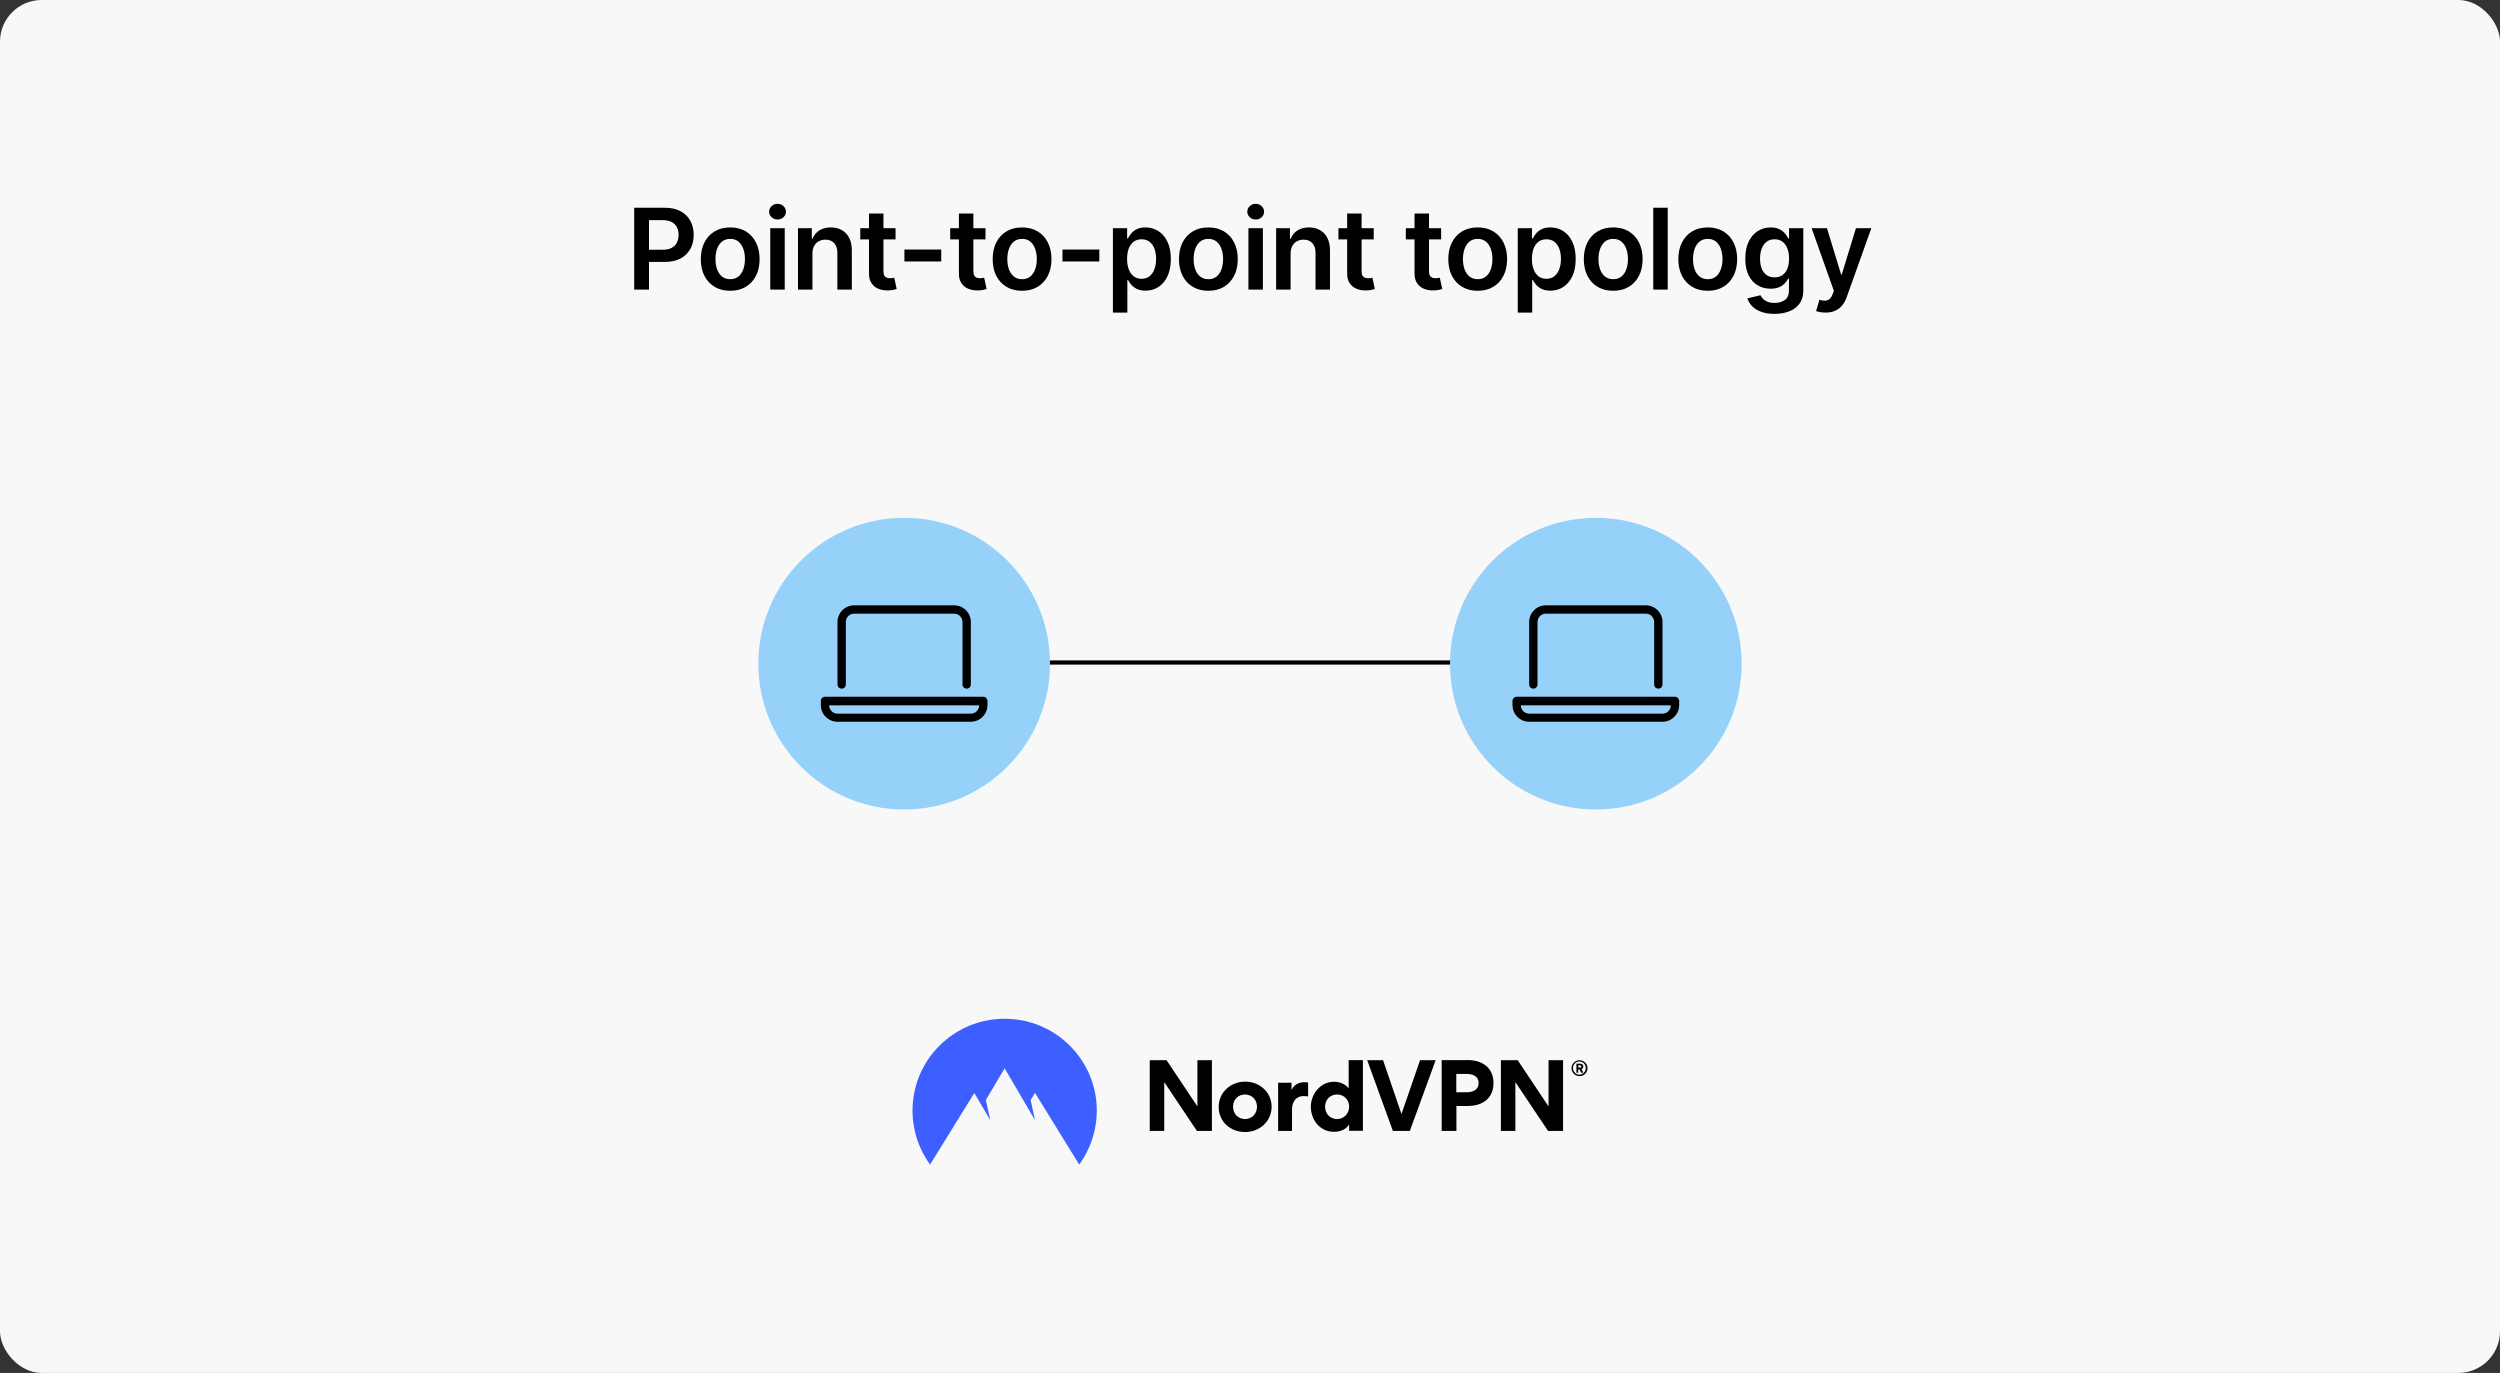 <svg width="1200" height="659" viewBox="0 0 1200 659" fill="none" xmlns="http://www.w3.org/2000/svg">
<rect x="0" y="0" width="1200" height="659" fill="#333333" stroke="none"/>
<rect width="1200" height="659" rx="20" fill="#F8F8F8"/>
<path d="M304.406 139V99.727H319.133C322.15 99.727 324.681 100.29 326.727 101.415C328.785 102.54 330.338 104.087 331.387 106.055C332.448 108.011 332.978 110.236 332.978 112.729C332.978 115.247 332.448 117.484 331.387 119.44C330.325 121.396 328.759 122.937 326.688 124.062C324.617 125.174 322.067 125.73 319.037 125.73H309.276V119.881H318.078C319.842 119.881 321.287 119.575 322.412 118.961C323.537 118.347 324.368 117.504 324.905 116.43C325.455 115.356 325.73 114.122 325.73 112.729C325.73 111.335 325.455 110.108 324.905 109.047C324.368 107.986 323.531 107.161 322.393 106.573C321.268 105.972 319.817 105.672 318.04 105.672H311.52V139H304.406ZM350.499 139.575C347.623 139.575 345.13 138.942 343.021 137.677C340.911 136.411 339.275 134.641 338.112 132.365C336.961 130.089 336.386 127.43 336.386 124.388C336.386 121.345 336.961 118.68 338.112 116.391C339.275 114.103 340.911 112.326 343.021 111.06C345.13 109.795 347.623 109.162 350.499 109.162C353.376 109.162 355.869 109.795 357.978 111.06C360.087 112.326 361.717 114.103 362.868 116.391C364.031 118.68 364.613 121.345 364.613 124.388C364.613 127.43 364.031 130.089 362.868 132.365C361.717 134.641 360.087 136.411 357.978 137.677C355.869 138.942 353.376 139.575 350.499 139.575ZM350.538 134.014C352.097 134.014 353.401 133.586 354.45 132.729C355.498 131.86 356.278 130.697 356.789 129.239C357.313 127.782 357.575 126.158 357.575 124.369C357.575 122.566 357.313 120.936 356.789 119.479C356.278 118.009 355.498 116.839 354.45 115.969C353.401 115.1 352.097 114.665 350.538 114.665C348.94 114.665 347.61 115.1 346.549 115.969C345.501 116.839 344.715 118.009 344.19 119.479C343.679 120.936 343.423 122.566 343.423 124.369C343.423 126.158 343.679 127.782 344.19 129.239C344.715 130.697 345.501 131.86 346.549 132.729C347.61 133.586 348.94 134.014 350.538 134.014ZM369.727 139V109.545H376.669V139H369.727ZM373.217 105.365C372.118 105.365 371.172 105.001 370.379 104.272C369.587 103.531 369.19 102.642 369.19 101.607C369.19 100.558 369.587 99.67 370.379 98.941C371.172 98.2 372.118 97.829 373.217 97.829C374.33 97.829 375.276 98.2 376.055 98.941C376.848 99.67 377.244 100.558 377.244 101.607C377.244 102.642 376.848 103.531 376.055 104.272C375.276 105.001 374.33 105.365 373.217 105.365ZM389.972 121.741V139H383.03V109.545H389.665V114.55H390.01C390.687 112.901 391.768 111.591 393.251 110.619C394.746 109.648 396.594 109.162 398.793 109.162C400.825 109.162 402.596 109.597 404.104 110.466C405.626 111.335 406.802 112.594 407.633 114.244C408.476 115.893 408.892 117.893 408.879 120.246V139H401.937V121.32C401.937 119.351 401.426 117.81 400.403 116.698C399.393 115.586 397.994 115.03 396.204 115.03C394.989 115.03 393.909 115.298 392.963 115.835C392.03 116.359 391.295 117.12 390.758 118.117C390.234 119.114 389.972 120.322 389.972 121.741ZM429.866 109.545V114.915H412.934V109.545H429.866ZM417.114 102.489H424.056V130.141C424.056 131.074 424.197 131.79 424.478 132.288C424.772 132.774 425.156 133.107 425.629 133.286C426.102 133.464 426.626 133.554 427.201 133.554C427.636 133.554 428.032 133.522 428.39 133.458C428.761 133.394 429.042 133.337 429.234 133.286L430.403 138.712C430.033 138.84 429.502 138.981 428.812 139.134C428.134 139.288 427.303 139.377 426.319 139.403C424.58 139.454 423.014 139.192 421.621 138.616C420.227 138.028 419.121 137.121 418.303 135.893C417.498 134.666 417.102 133.132 417.114 131.291V102.489ZM451.798 119.786V125.5H434.118V119.786H451.798ZM473.03 109.545V114.915H456.098V109.545H473.03ZM460.278 102.489H467.22V130.141C467.22 131.074 467.36 131.79 467.642 132.288C467.936 132.774 468.319 133.107 468.792 133.286C469.265 133.464 469.789 133.554 470.365 133.554C470.799 133.554 471.196 133.522 471.553 133.458C471.924 133.394 472.205 133.337 472.397 133.286L473.567 138.712C473.196 138.84 472.666 138.981 471.975 139.134C471.298 139.288 470.467 139.377 469.482 139.403C467.744 139.454 466.178 139.192 464.784 138.616C463.391 138.028 462.285 137.121 461.467 135.893C460.661 134.666 460.265 133.132 460.278 131.291V102.489ZM490.59 139.575C487.713 139.575 485.22 138.942 483.111 137.677C481.002 136.411 479.365 134.641 478.202 132.365C477.051 130.089 476.476 127.43 476.476 124.388C476.476 121.345 477.051 118.68 478.202 116.391C479.365 114.103 481.002 112.326 483.111 111.06C485.22 109.795 487.713 109.162 490.59 109.162C493.466 109.162 495.959 109.795 498.068 111.06C500.178 112.326 501.808 114.103 502.958 116.391C504.122 118.68 504.703 121.345 504.703 124.388C504.703 127.43 504.122 130.089 502.958 132.365C501.808 134.641 500.178 136.411 498.068 137.677C495.959 138.942 493.466 139.575 490.59 139.575ZM490.628 134.014C492.188 134.014 493.492 133.586 494.54 132.729C495.588 131.86 496.368 130.697 496.879 129.239C497.404 127.782 497.666 126.158 497.666 124.369C497.666 122.566 497.404 120.936 496.879 119.479C496.368 118.009 495.588 116.839 494.54 115.969C493.492 115.1 492.188 114.665 490.628 114.665C489.03 114.665 487.7 115.1 486.639 115.969C485.591 116.839 484.805 118.009 484.281 119.479C483.769 120.936 483.514 122.566 483.514 124.369C483.514 126.158 483.769 127.782 484.281 129.239C484.805 130.697 485.591 131.86 486.639 132.729C487.7 133.586 489.03 134.014 490.628 134.014ZM527.671 119.786V125.5H509.99V119.786H527.671ZM534.194 150.045V109.545H541.021V114.416H541.424C541.782 113.7 542.287 112.94 542.939 112.134C543.591 111.316 544.473 110.619 545.585 110.044C546.697 109.456 548.116 109.162 549.842 109.162C552.117 109.162 554.169 109.744 555.997 110.907C557.838 112.058 559.296 113.764 560.37 116.027C561.456 118.277 562 121.038 562 124.311C562 127.545 561.469 130.294 560.408 132.557C559.347 134.82 557.902 136.545 556.074 137.734C554.246 138.923 552.175 139.518 549.861 139.518C548.174 139.518 546.774 139.237 545.662 138.674C544.549 138.112 543.654 137.434 542.977 136.641C542.312 135.836 541.794 135.075 541.424 134.359H541.136V150.045H534.194ZM541.002 124.273C541.002 126.178 541.27 127.846 541.807 129.278C542.357 130.71 543.143 131.828 544.166 132.634C545.201 133.426 546.454 133.822 547.924 133.822C549.458 133.822 550.743 133.413 551.779 132.595C552.814 131.764 553.594 130.633 554.118 129.201C554.655 127.756 554.924 126.114 554.924 124.273C554.924 122.445 554.662 120.821 554.137 119.402C553.613 117.983 552.833 116.871 551.798 116.065C550.762 115.26 549.471 114.857 547.924 114.857C546.441 114.857 545.182 115.247 544.147 116.027C543.111 116.807 542.325 117.9 541.788 119.306C541.264 120.712 541.002 122.368 541.002 124.273ZM580.015 139.575C577.138 139.575 574.645 138.942 572.536 137.677C570.427 136.411 568.79 134.641 567.627 132.365C566.476 130.089 565.901 127.43 565.901 124.388C565.901 121.345 566.476 118.68 567.627 116.391C568.79 114.103 570.427 112.326 572.536 111.06C574.645 109.795 577.138 109.162 580.015 109.162C582.891 109.162 585.384 109.795 587.493 111.06C589.603 112.326 591.233 114.103 592.383 116.391C593.547 118.68 594.128 121.345 594.128 124.388C594.128 127.43 593.547 130.089 592.383 132.365C591.233 134.641 589.603 136.411 587.493 137.677C585.384 138.942 582.891 139.575 580.015 139.575ZM580.053 134.014C581.613 134.014 582.917 133.586 583.965 132.729C585.013 131.86 585.793 130.697 586.304 129.239C586.829 127.782 587.091 126.158 587.091 124.369C587.091 122.566 586.829 120.936 586.304 119.479C585.793 118.009 585.013 116.839 583.965 115.969C582.917 115.1 581.613 114.665 580.053 114.665C578.455 114.665 577.125 115.1 576.064 115.969C575.016 116.839 574.23 118.009 573.706 119.479C573.194 120.936 572.939 122.566 572.939 124.369C572.939 126.158 573.194 127.782 573.706 129.239C574.23 130.697 575.016 131.86 576.064 132.729C577.125 133.586 578.455 134.014 580.053 134.014ZM599.243 139V109.545H606.184V139H599.243ZM602.733 105.365C601.633 105.365 600.687 105.001 599.895 104.272C599.102 103.531 598.706 102.642 598.706 101.607C598.706 100.558 599.102 99.67 599.895 98.941C600.687 98.2 601.633 97.829 602.733 97.829C603.845 97.829 604.791 98.2 605.571 98.941C606.363 99.67 606.76 100.558 606.76 101.607C606.76 102.642 606.363 103.531 605.571 104.272C604.791 105.001 603.845 105.365 602.733 105.365ZM619.487 121.741V139H612.545V109.545H619.18V114.55H619.525C620.203 112.901 621.283 111.591 622.766 110.619C624.262 109.648 626.109 109.162 628.308 109.162C630.34 109.162 632.111 109.597 633.62 110.466C635.141 111.335 636.317 112.594 637.148 114.244C637.992 115.893 638.407 117.893 638.394 120.246V139H631.453V121.32C631.453 119.351 630.941 117.81 629.919 116.698C628.909 115.586 627.509 115.03 625.719 115.03C624.505 115.03 623.424 115.298 622.478 115.835C621.545 116.359 620.81 117.12 620.273 118.117C619.749 119.114 619.487 120.322 619.487 121.741ZM659.382 109.545V114.915H642.449V109.545H659.382ZM646.63 102.489H653.571V130.141C653.571 131.074 653.712 131.79 653.993 132.288C654.287 132.774 654.671 133.107 655.144 133.286C655.617 133.464 656.141 133.554 656.716 133.554C657.151 133.554 657.547 133.522 657.905 133.458C658.276 133.394 658.557 133.337 658.749 133.286L659.919 138.712C659.548 138.84 659.017 138.981 658.327 139.134C657.65 139.288 656.819 139.377 655.834 139.403C654.096 139.454 652.53 139.192 651.136 138.616C649.743 138.028 648.637 137.121 647.819 135.893C647.013 134.666 646.617 133.132 646.63 131.291V102.489ZM691.735 109.545V114.915H674.802V109.545H691.735ZM678.983 102.489H685.924V130.141C685.924 131.074 686.065 131.79 686.346 132.288C686.64 132.774 687.024 133.107 687.497 133.286C687.97 133.464 688.494 133.554 689.069 133.554C689.504 133.554 689.9 133.522 690.258 133.458C690.629 133.394 690.91 133.337 691.102 133.286L692.272 138.712C691.901 138.84 691.37 138.981 690.68 139.134C690.003 139.288 689.172 139.377 688.187 139.403C686.449 139.454 684.882 139.192 683.489 138.616C682.096 138.028 680.99 137.121 680.172 135.893C679.366 134.666 678.97 133.132 678.983 131.291V102.489ZM709.294 139.575C706.418 139.575 703.925 138.942 701.816 137.677C699.706 136.411 698.07 134.641 696.907 132.365C695.756 130.089 695.181 127.43 695.181 124.388C695.181 121.345 695.756 118.68 696.907 116.391C698.07 114.103 699.706 112.326 701.816 111.06C703.925 109.795 706.418 109.162 709.294 109.162C712.171 109.162 714.664 109.795 716.773 111.06C718.882 112.326 720.512 114.103 721.663 116.391C722.826 118.68 723.408 121.345 723.408 124.388C723.408 127.43 722.826 130.089 721.663 132.365C720.512 134.641 718.882 136.411 716.773 137.677C714.664 138.942 712.171 139.575 709.294 139.575ZM709.333 134.014C710.892 134.014 712.196 133.586 713.245 132.729C714.293 131.86 715.073 130.697 715.584 129.239C716.108 127.782 716.37 126.158 716.37 124.369C716.37 122.566 716.108 120.936 715.584 119.479C715.073 118.009 714.293 116.839 713.245 115.969C712.196 115.1 710.892 114.665 709.333 114.665C707.735 114.665 706.405 115.1 705.344 115.969C704.296 116.839 703.51 118.009 702.985 119.479C702.474 120.936 702.218 122.566 702.218 124.369C702.218 126.158 702.474 127.782 702.985 129.239C703.51 130.697 704.296 131.86 705.344 132.729C706.405 133.586 707.735 134.014 709.333 134.014ZM728.522 150.045V109.545H735.349V114.416H735.752C736.11 113.7 736.615 112.94 737.267 112.134C737.919 111.316 738.801 110.619 739.913 110.044C741.025 109.456 742.444 109.162 744.17 109.162C746.446 109.162 748.497 109.744 750.325 110.907C752.166 112.058 753.624 113.764 754.698 116.027C755.784 118.277 756.328 121.038 756.328 124.311C756.328 127.545 755.797 130.294 754.736 132.557C753.675 134.82 752.23 136.545 750.402 137.734C748.574 138.923 746.503 139.518 744.189 139.518C742.502 139.518 741.102 139.237 739.99 138.674C738.877 138.112 737.982 137.434 737.305 136.641C736.64 135.836 736.122 135.075 735.752 134.359H735.464V150.045H728.522ZM735.33 124.273C735.33 126.178 735.598 127.846 736.135 129.278C736.685 130.71 737.471 131.828 738.494 132.634C739.529 133.426 740.782 133.822 742.252 133.822C743.786 133.822 745.071 133.413 746.107 132.595C747.142 131.764 747.922 130.633 748.446 129.201C748.983 127.756 749.252 126.114 749.252 124.273C749.252 122.445 748.99 120.821 748.465 119.402C747.941 117.983 747.161 116.871 746.126 116.065C745.09 115.26 743.799 114.857 742.252 114.857C740.769 114.857 739.51 115.247 738.475 116.027C737.439 116.807 736.653 117.9 736.116 119.306C735.592 120.712 735.33 122.368 735.33 124.273ZM774.343 139.575C771.466 139.575 768.973 138.942 766.864 137.677C764.755 136.411 763.118 134.641 761.955 132.365C760.804 130.089 760.229 127.43 760.229 124.388C760.229 121.345 760.804 118.68 761.955 116.391C763.118 114.103 764.755 112.326 766.864 111.06C768.973 109.795 771.466 109.162 774.343 109.162C777.219 109.162 779.712 109.795 781.821 111.06C783.931 112.326 785.561 114.103 786.711 116.391C787.875 118.68 788.456 121.345 788.456 124.388C788.456 127.43 787.875 130.089 786.711 132.365C785.561 134.641 783.931 136.411 781.821 137.677C779.712 138.942 777.219 139.575 774.343 139.575ZM774.381 134.014C775.941 134.014 777.245 133.586 778.293 132.729C779.341 131.86 780.121 130.697 780.632 129.239C781.157 127.782 781.419 126.158 781.419 124.369C781.419 122.566 781.157 120.936 780.632 119.479C780.121 118.009 779.341 116.839 778.293 115.969C777.245 115.1 775.941 114.665 774.381 114.665C772.783 114.665 771.453 115.1 770.392 115.969C769.344 116.839 768.558 118.009 768.034 119.479C767.522 120.936 767.267 122.566 767.267 124.369C767.267 126.158 767.522 127.782 768.034 129.239C768.558 130.697 769.344 131.86 770.392 132.729C771.453 133.586 772.783 134.014 774.381 134.014ZM800.512 99.727V139H793.571V99.727H800.512ZM819.721 139.575C816.845 139.575 814.352 138.942 812.242 137.677C810.133 136.411 808.497 134.641 807.333 132.365C806.183 130.089 805.607 127.43 805.607 124.388C805.607 121.345 806.183 118.68 807.333 116.391C808.497 114.103 810.133 112.326 812.242 111.06C814.352 109.795 816.845 109.162 819.721 109.162C822.597 109.162 825.09 109.795 827.2 111.06C829.309 112.326 830.939 114.103 832.09 116.391C833.253 118.68 833.835 121.345 833.835 124.388C833.835 127.43 833.253 130.089 832.09 132.365C830.939 134.641 829.309 136.411 827.2 137.677C825.09 138.942 822.597 139.575 819.721 139.575ZM819.759 134.014C821.319 134.014 822.623 133.586 823.671 132.729C824.72 131.86 825.499 130.697 826.011 129.239C826.535 127.782 826.797 126.158 826.797 124.369C826.797 122.566 826.535 120.936 826.011 119.479C825.499 118.009 824.72 116.839 823.671 115.969C822.623 115.1 821.319 114.665 819.759 114.665C818.161 114.665 816.832 115.1 815.771 115.969C814.722 116.839 813.936 118.009 813.412 119.479C812.901 120.936 812.645 122.566 812.645 124.369C812.645 126.158 812.901 127.782 813.412 129.239C813.936 130.697 814.722 131.86 815.771 132.729C816.832 133.586 818.161 134.014 819.759 134.014ZM851.759 150.659C849.266 150.659 847.124 150.32 845.335 149.643C843.545 148.978 842.107 148.083 841.02 146.958C839.933 145.833 839.179 144.587 838.757 143.219L845.009 141.704C845.29 142.279 845.699 142.848 846.236 143.411C846.773 143.986 847.495 144.459 848.403 144.83C849.323 145.213 850.48 145.405 851.874 145.405C853.842 145.405 855.472 144.925 856.764 143.967C858.055 143.021 858.7 141.461 858.7 139.288V133.707H858.355C857.997 134.423 857.473 135.158 856.783 135.913C856.105 136.667 855.204 137.3 854.079 137.811C852.967 138.322 851.567 138.578 849.879 138.578C847.617 138.578 845.565 138.048 843.724 136.987C841.896 135.913 840.438 134.315 839.352 132.192C838.278 130.058 837.741 127.386 837.741 124.177C837.741 120.942 838.278 118.213 839.352 115.989C840.438 113.751 841.902 112.058 843.743 110.907C845.584 109.744 847.636 109.162 849.899 109.162C851.624 109.162 853.043 109.456 854.156 110.044C855.281 110.619 856.176 111.316 856.84 112.134C857.505 112.94 858.01 113.7 858.355 114.416H858.739V109.545H865.585V139.479C865.585 141.998 864.984 144.082 863.782 145.731C862.58 147.38 860.938 148.614 858.854 149.432C856.77 150.25 854.405 150.659 851.759 150.659ZM851.816 133.132C853.286 133.132 854.539 132.774 855.575 132.058C856.61 131.342 857.396 130.313 857.933 128.971C858.47 127.629 858.739 126.018 858.739 124.138C858.739 122.285 858.47 120.661 857.933 119.268C857.409 117.874 856.629 116.794 855.594 116.027C854.571 115.247 853.312 114.857 851.816 114.857C850.269 114.857 848.978 115.26 847.943 116.065C846.907 116.871 846.127 117.977 845.603 119.383C845.079 120.776 844.817 122.362 844.817 124.138C844.817 125.941 845.079 127.52 845.603 128.875C846.14 130.217 846.926 131.266 847.962 132.02C849.01 132.761 850.295 133.132 851.816 133.132ZM876.236 150.045C875.29 150.045 874.414 149.969 873.609 149.815C872.816 149.675 872.183 149.509 871.71 149.317L873.321 143.909C874.331 144.203 875.232 144.344 876.025 144.331C876.818 144.318 877.514 144.069 878.115 143.583C878.729 143.11 879.247 142.317 879.669 141.205L880.263 139.614L869.582 109.545H876.946L883.734 131.79H884.041L890.848 109.545H898.231L886.438 142.567C885.888 144.126 885.159 145.462 884.252 146.575C883.344 147.7 882.232 148.556 880.915 149.144C879.611 149.745 878.051 150.045 876.236 150.045Z" fill="black"/>
<line x1="481" y1="318" x2="719" y2="318" stroke="black" stroke-width="2"/>
<circle cx="434" cy="318.554" r="70" fill="#95D1F9"/>
<path d="M472 334.441H396C394.906 334.441 394 335.347 394 336.441V338.441C394 342.847 397.594 346.441 402 346.441H466C470.406 346.441 474 342.847 474 338.441V336.441C474 335.454 473.1 334.441 472 334.441ZM466 342.554H402C399.795 342.554 398 340.759 398 338.554H470C470 340.754 468.2 342.554 466 342.554ZM404 330.554C405.105 330.554 406 329.654 406 328.554V298.554C406 296.346 407.795 294.554 410 294.554H458C460.205 294.554 462 296.346 462 298.554V328.554C462 329.659 462.895 330.554 464 330.554C465.105 330.554 466 329.659 466 328.554V298.554C466 294.144 462.412 290.554 458 290.554H410C405.588 290.554 402 294.144 402 298.554V328.554C402 329.654 402.895 330.554 404 330.554Z" fill="black"/>
<circle cx="766" cy="318.554" r="70" fill="#95D1F9"/>
<path d="M804 334.441H728C726.906 334.441 726 335.347 726 336.441V338.441C726 342.847 729.594 346.441 734 346.441H798C802.406 346.441 806 342.847 806 338.441V336.441C806 335.454 805.1 334.441 804 334.441ZM798 342.554H734C731.795 342.554 730 340.759 730 338.554H802C802 340.754 800.2 342.554 798 342.554ZM736 330.554C737.105 330.554 738 329.654 738 328.554V298.554C738 296.346 739.795 294.554 742 294.554H790C792.205 294.554 794 296.346 794 298.554V328.554C794 329.659 794.895 330.554 796 330.554C797.105 330.554 798 329.659 798 328.554V298.554C798 294.144 794.412 290.554 790 290.554H742C737.588 290.554 734 294.144 734 298.554V328.554C734 329.654 734.895 330.554 736 330.554Z" fill="black"/>
<path d="M754.334 512.725C754.334 511.726 754.747 510.728 755.454 510.023C756.162 509.319 757.164 508.907 758.167 508.907C759.17 508.907 760.172 509.319 760.88 510.023C761.587 510.728 762 511.726 762 512.725C762 513.253 761.882 513.723 761.705 514.193C761.528 514.663 761.234 515.074 760.88 515.426C760.526 515.778 760.113 516.072 759.641 516.248C759.17 516.424 758.698 516.542 758.167 516.542C757.636 516.542 757.164 516.424 756.693 516.248C756.221 516.072 755.808 515.778 755.454 515.426C755.1 515.074 754.806 514.663 754.629 514.193C754.393 513.723 754.334 513.194 754.334 512.725ZM755.041 512.725C755.041 513.136 755.1 513.547 755.277 513.899C755.454 514.251 755.631 514.604 755.926 514.897C756.221 515.191 756.575 515.426 756.929 515.602C757.282 515.778 757.695 515.837 758.108 515.837C758.934 515.837 759.759 515.485 760.29 514.897C760.88 514.31 761.175 513.547 761.175 512.666C761.175 511.844 760.821 511.022 760.29 510.434C759.7 509.847 758.934 509.495 758.108 509.495C757.695 509.495 757.282 509.553 756.929 509.73C756.575 509.906 756.221 510.141 755.926 510.434C755.631 510.728 755.395 511.08 755.277 511.433C755.1 511.902 755.041 512.314 755.041 512.725ZM757.577 514.897H756.693V510.552H758.403C759.288 510.552 759.995 511.022 759.995 511.902C759.995 512.196 759.936 512.431 759.759 512.666C759.582 512.901 759.405 513.077 759.111 513.136L759.995 514.897H758.993L758.167 513.312H757.518V514.897H757.577ZM758.344 511.374H757.577V512.431H758.344C758.698 512.431 759.052 512.314 759.052 511.902C759.052 511.491 758.698 511.374 758.344 511.374Z" fill="black"/>
<path fill-rule="evenodd" clip-rule="evenodd" d="M574.523 542.85L558.837 519.419V542.85H551.878V508.907H559.957L574.759 531.105V508.907H581.718V542.85H574.523Z" fill="black"/>
<path fill-rule="evenodd" clip-rule="evenodd" d="M597.7 519.184C590.623 519.184 584.962 524.411 584.962 531.34C584.962 538.329 590.564 543.379 597.641 543.379C604.718 543.379 610.379 538.152 610.379 531.164C610.32 524.293 604.659 519.184 597.7 519.184ZM597.641 537.154C594.457 537.154 591.862 534.746 591.862 531.223C591.862 527.699 594.398 525.35 597.582 525.35C600.767 525.35 603.361 527.758 603.361 531.223C603.361 534.688 600.826 537.154 597.641 537.154Z" fill="black"/>
<path fill-rule="evenodd" clip-rule="evenodd" d="M627.893 519.654V526.29C627.186 526.173 626.419 526.114 625.711 526.114C622.468 526.114 620.168 528.345 620.168 532.691V542.851H613.504V519.713H619.932V523.119H619.991C621.229 520.476 623.588 519.478 626.006 519.478C626.714 519.419 627.303 519.537 627.893 519.654Z" fill="black"/>
<path fill-rule="evenodd" clip-rule="evenodd" d="M647.356 508.849V522.297H647.297C644.879 519.478 641.694 519.243 640.338 519.243C633.674 519.243 629.192 525.351 629.192 531.223C629.192 537.448 633.497 543.262 640.279 543.262C641.871 543.262 645.351 543.027 647.533 539.856H647.592V542.792H654.197V508.849H647.356V508.849ZM641.812 537.154C638.628 537.154 636.033 534.747 636.033 531.223C636.033 527.7 638.628 525.351 641.812 525.351C644.997 525.351 647.592 527.759 647.592 531.223C647.533 534.688 644.938 537.154 641.812 537.154Z" fill="black"/>
<path fill-rule="evenodd" clip-rule="evenodd" d="M668.585 542.85L656.26 508.907H663.867L672.713 534.746L681.618 508.907H689.108L676.723 542.85H668.585Z" fill="black"/>
<path fill-rule="evenodd" clip-rule="evenodd" d="M704.678 508.849H691.999V542.851H699.076V530.871H704.442C711.578 530.871 716.886 527.289 716.886 519.772C716.827 512.549 711.519 508.849 704.678 508.849ZM704.088 524.294H699.017V515.485H704.029C706.978 515.485 709.75 516.601 709.75 519.889C709.75 523.119 706.86 524.294 704.088 524.294Z" fill="black"/>
<path fill-rule="evenodd" clip-rule="evenodd" d="M743.069 542.85L727.382 519.419V542.85H720.424V508.907H728.503L743.305 531.105V508.907H750.264V542.85H743.069Z" fill="black"/>
<path fill-rule="evenodd" clip-rule="evenodd" d="M446.433 559C440.948 551.483 438 542.381 438 533.102C438 508.732 457.815 489 482.23 489C506.645 489 526.46 508.732 526.46 533.102C526.46 542.381 523.511 551.483 518.027 559L496.796 524.587L494.732 528.052L496.796 537.683L482.23 512.784L473.207 527.993L475.33 537.683L467.663 524.646L446.433 559Z" fill="#3E5FFF"/>
</svg>

